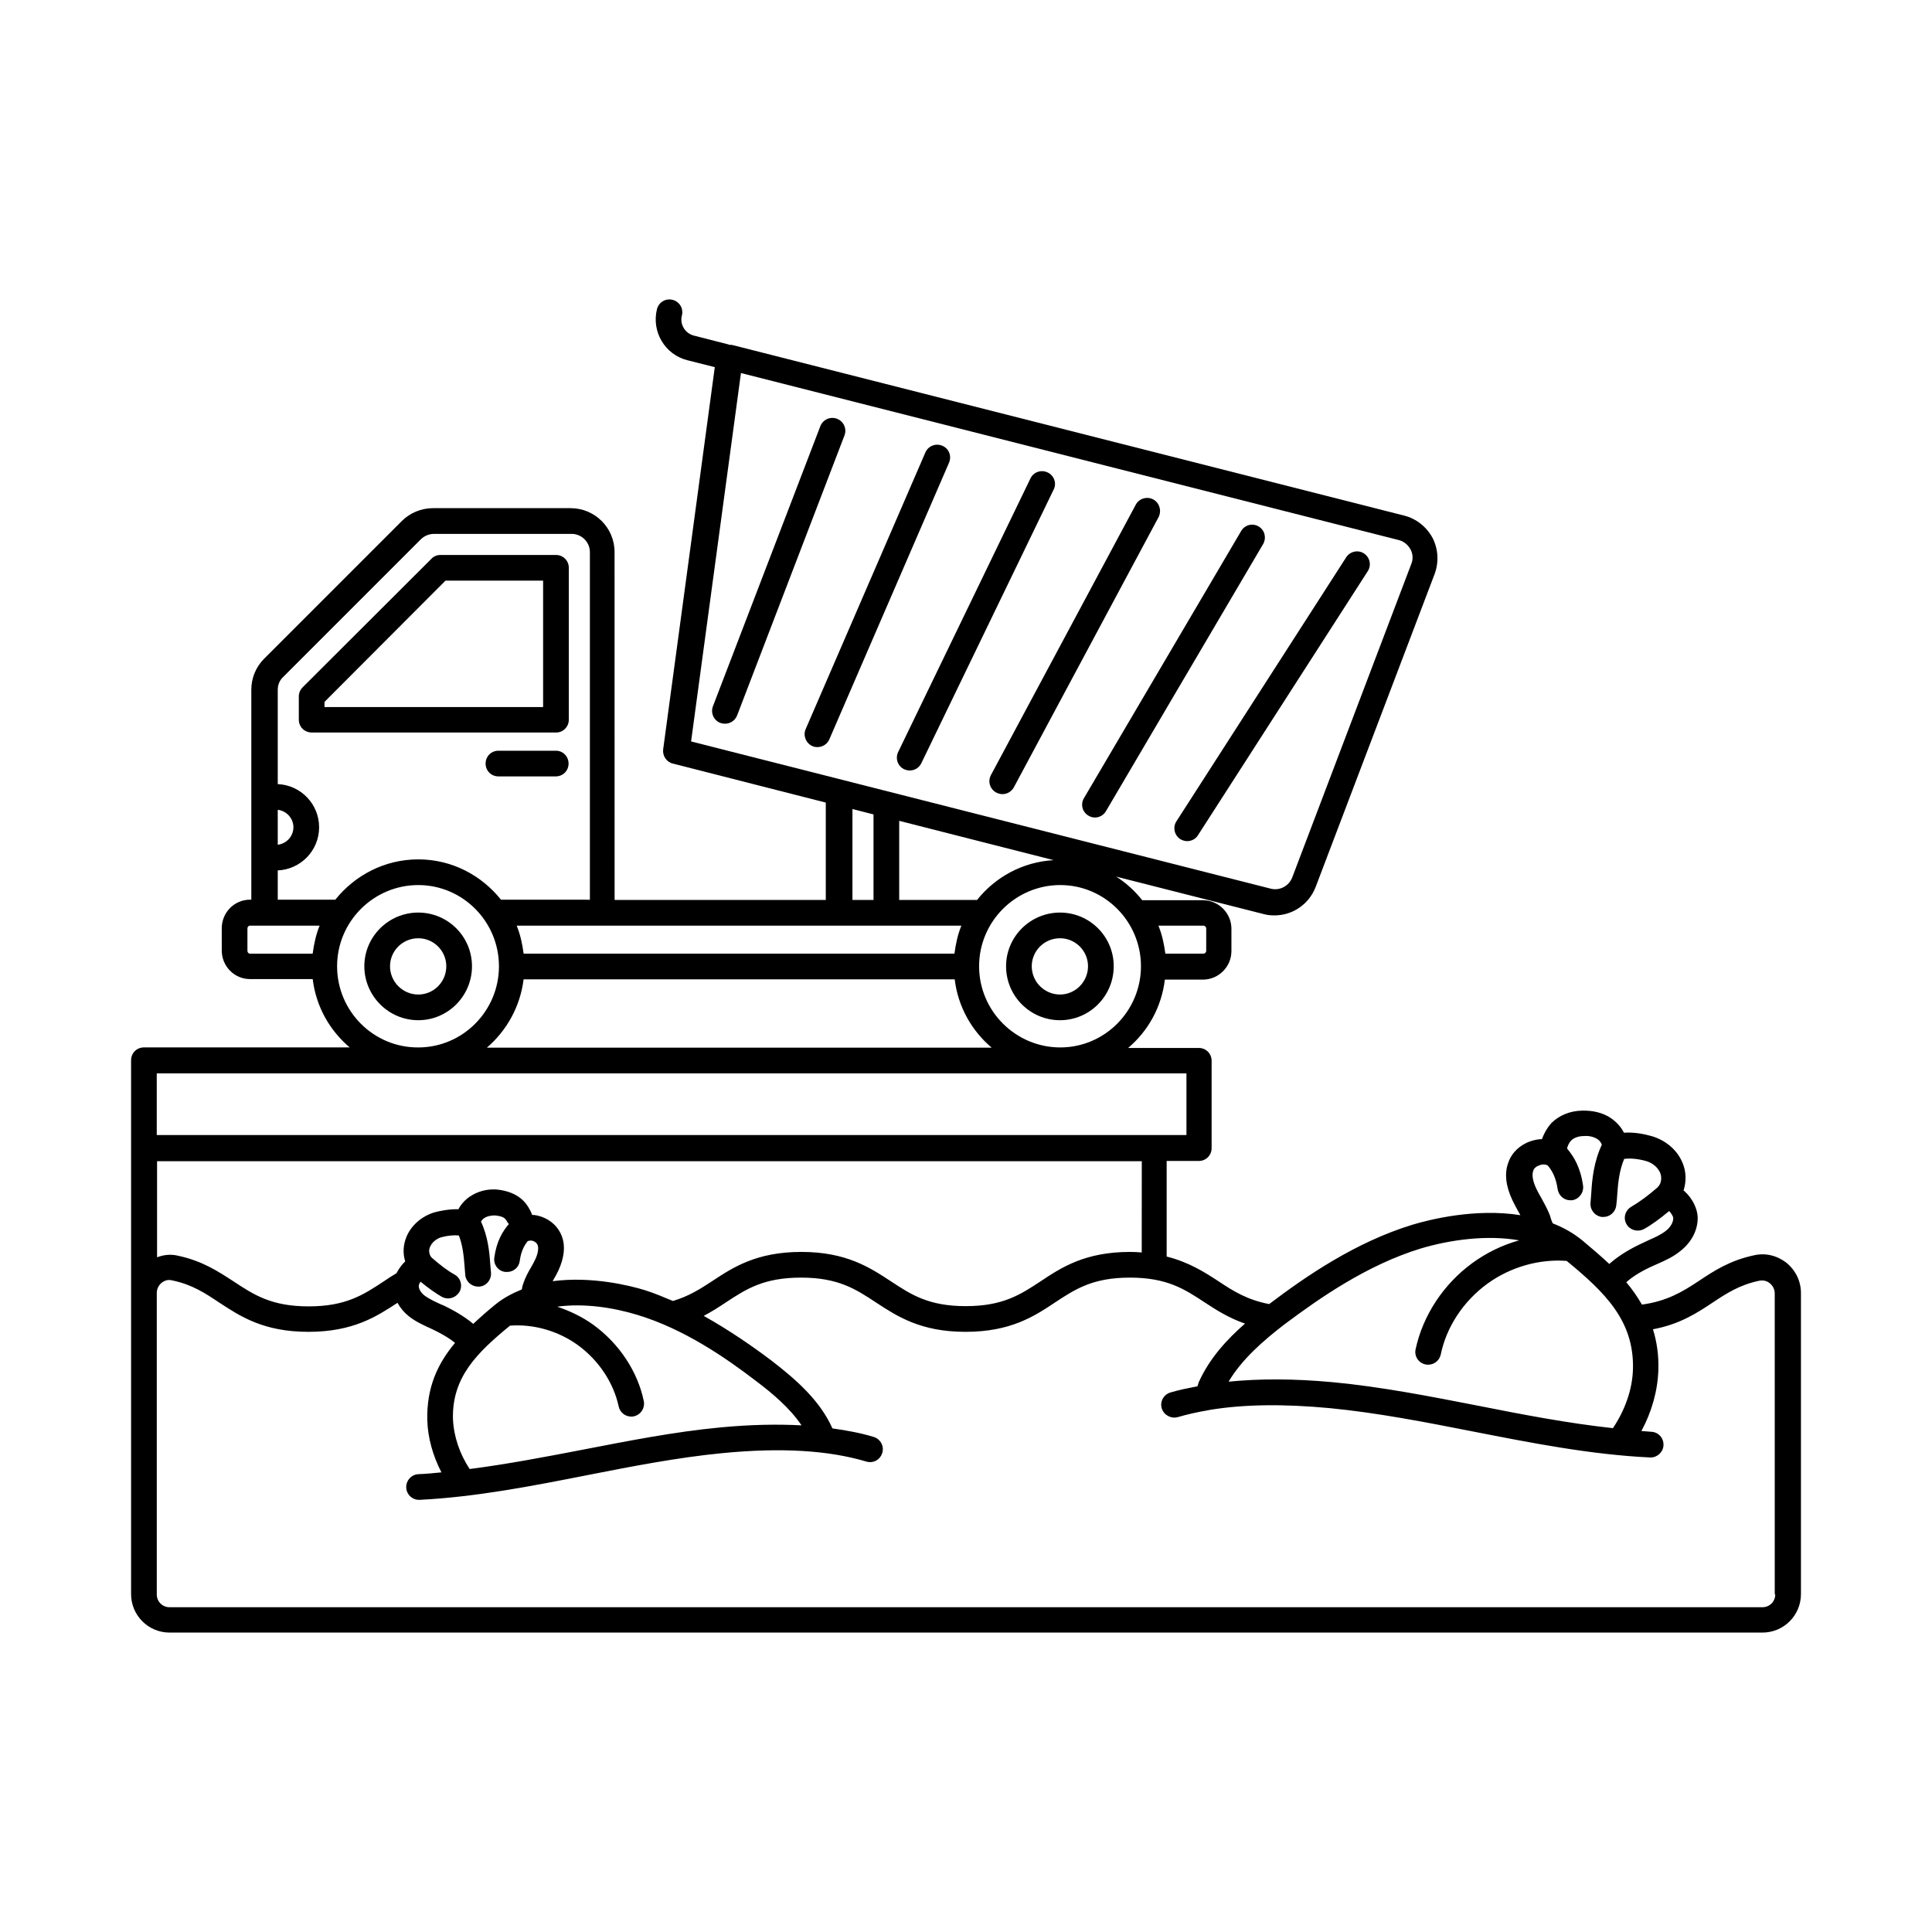 <?xml version="1.0" encoding="UTF-8"?>
<!-- Uploaded to: ICON Repo, www.iconrepo.com, Generator: ICON Repo Mixer Tools -->
<svg fill="#000000" width="800px" height="800px" version="1.1" viewBox="144 144 512 512" xmlns="http://www.w3.org/2000/svg">
 <g>
  <path d="m617.39 478.63c-2.449-1.906-5.516-2.656-8.512-1.973-6.469 1.363-10.688 4.152-14.773 6.875-4.223 2.793-8.375 5.309-14.977 6.195-1.227-2.109-2.586-4.086-4.152-5.922 1.84-1.633 4.223-3.062 7.285-4.426l1.227-0.543c1.84-0.816 3.949-1.77 5.785-3.269 3.062-2.383 4.699-5.652 4.629-8.988-0.066-2.316-1.43-5.039-3.473-6.875-0.066-0.066-0.137-0.137-0.273-0.203 0.75-2.316 0.75-4.969-0.273-7.352-1.363-3.336-4.426-5.992-8.238-7.082-1.703-0.477-4.426-1.09-7.285-0.887-0.75-1.496-1.973-2.859-3.473-3.879-2.109-1.43-4.766-2.043-7.625-1.973-3.199 0.066-5.992 1.227-8.035 3.199-0.953 1.02-1.973 2.586-2.586 4.356-0.953 0-1.973 0.203-2.996 0.543-2.859 0.953-5.039 3.062-5.922 5.652-1.09 2.859-0.68 6.262 1.09 10.008 0.477 1.02 1.02 1.973 1.566 2.996 0.203 0.34 0.34 0.613 0.543 0.953-11.914-1.906-24.031 1.156-28.594 2.519-15.113 4.629-28.188 13.617-37.988 21.039-5.719-1.09-9.465-3.402-13.344-5.992-3.746-2.449-7.898-5.106-13.82-6.606v-25.328h8.512c1.906 0 3.402-1.496 3.402-3.402v-23.148c0-1.906-1.496-3.402-3.402-3.402h-18.723c5.309-4.492 8.852-10.824 9.734-18.109h10.078c4.152 0 7.559-3.402 7.559-7.559v-5.922c0-4.152-3.402-7.559-7.559-7.559h-16.066c-1.973-2.449-4.289-4.629-6.945-6.262l39.148 9.941c0.953 0.273 1.906 0.34 2.859 0.34 4.766 0 9.121-2.926 10.895-7.559l31.523-82.926c1.156-3.133 0.953-6.606-0.543-9.531-1.566-2.926-4.289-5.106-7.488-5.922l-178.04-45.207c-0.273-0.066-0.543-0.066-0.887-0.066-0.137-0.066-0.203-0.137-0.34-0.137l-9.055-2.316c-2.316-0.613-3.746-2.996-3.133-5.309 0.477-1.84-0.613-3.676-2.449-4.152-1.84-0.477-3.676 0.613-4.152 2.449-1.496 5.992 2.109 12.051 8.035 13.547l7.285 1.84-13.684 101.3c-0.203 1.703 0.887 3.336 2.519 3.746l40.578 10.348v25.805h-55.965l-0.012-92.188c0-6.469-5.242-11.641-11.641-11.641h-36.492c-3.062 0-6.059 1.227-8.238 3.402l-36.492 36.492c-2.18 2.18-3.402 5.106-3.402 8.238v55.625h-0.344c-4.152 0-7.488 3.402-7.488 7.559v5.922c0 4.152 3.336 7.559 7.488 7.559h16.613c0.887 7.285 4.492 13.617 9.805 18.109h-54.535c-1.906 0-3.402 1.496-3.402 3.402v23.078 0.066 118.32c0 5.652 4.562 10.211 10.211 10.211h422.11c5.652 0 10.211-4.562 10.211-10.211v-79.785c0-3.133-1.43-6.059-3.879-8.035zm-62.637-12.527c-0.613-1.566-1.43-3.062-2.246-4.562-0.477-0.816-0.953-1.633-1.363-2.519-0.953-2.043-1.227-3.609-0.816-4.766 0.203-0.68 0.887-1.227 1.77-1.496 0.75-0.273 1.43-0.203 2.043 0.066 1.09 1.293 2.18 3.062 2.656 6.332 0.273 1.703 1.703 2.926 3.336 2.926h0.477c1.84-0.273 3.133-1.973 2.926-3.812-0.68-4.902-2.449-7.762-4.223-9.871 0-0.477 0.477-1.566 1.09-2.18 0.68-0.68 1.906-1.156 3.336-1.156 1.496-0.137 2.723 0.273 3.609 0.816 0.613 0.41 0.953 0.953 1.156 1.496-2.109 4.426-2.586 9.121-2.793 12.664-0.066 0.953-0.137 1.84-0.203 2.656-0.203 1.84 1.09 3.539 2.996 3.812h0.41c1.703 0 3.199-1.293 3.402-2.996 0.137-0.887 0.203-1.906 0.273-2.926 0.203-3.062 0.543-6.398 1.84-9.465 1.496-0.203 3.539-0.066 5.719 0.543 1.77 0.477 3.199 1.703 3.812 3.133 0.543 1.293 0.273 2.996-0.613 3.746v0.066c-2.586 2.246-4.902 3.949-7.012 5.176-1.633 0.953-2.246 2.996-1.293 4.629 0.613 1.09 1.77 1.703 2.996 1.703 0.543 0 1.156-0.137 1.633-0.41 2.109-1.156 4.289-2.793 6.672-4.766 0.543 0.543 1.09 1.43 1.09 1.906 0 1.09-0.75 2.449-2.043 3.402-1.227 0.953-2.723 1.633-4.426 2.383l-1.293 0.613c-3.746 1.703-6.738 3.539-9.191 5.719-2.18-2.043-4.562-4.086-7.012-6.129-2.449-2.043-5.176-3.539-7.965-4.629-0.41-0.812-0.547-1.422-0.75-2.106zm-34.312 8.785c7.965-2.383 17.703-3.676 26.145-2.18-4.426 1.227-8.645 3.269-12.461 6.059-7.625 5.582-13.07 13.891-14.977 22.809-0.41 1.84 0.816 3.676 2.656 4.016 0.203 0.066 0.477 0.066 0.68 0.066 1.566 0 2.996-1.09 3.336-2.723 1.496-7.285 5.992-14.094 12.324-18.723 6.195-4.492 13.82-6.606 21.039-6.059 10.211 8.375 17.906 15.93 17.566 28.664-0.137 5.379-2.109 10.895-5.309 15.66-11.914-1.293-23.965-3.609-35.605-5.922-12.594-2.449-25.668-5.039-38.672-6.262-10.348-0.953-19.402-0.953-27.574-0.137 3.609-6.059 9.328-10.961 14.707-15.113 9.453-7.086 21.98-15.801 36.145-20.156zm-73.938 1.02c-0.953-0.066-1.906-0.137-2.996-0.137-11.914 0-18.18 4.086-23.691 7.762-5.379 3.539-10.008 6.606-19.879 6.606s-14.5-3.062-19.879-6.606c-5.516-3.609-11.777-7.762-23.691-7.762-11.848 0-18.109 4.086-23.555 7.691-3.199 2.109-6.332 4.086-10.484 5.309-2.449-1.02-4.832-2.043-7.422-2.859-3.949-1.227-14.16-3.746-24.441-2.383 0.066-0.066 0.066-0.203 0.137-0.273 0.477-0.816 0.953-1.633 1.363-2.519 1.566-3.402 1.906-6.469 0.953-9.055-0.887-2.449-2.859-4.356-5.445-5.242-0.816-0.273-1.633-0.477-2.449-0.477-0.543-1.496-1.43-2.859-2.316-3.746-1.703-1.703-4.152-2.723-7.215-2.996-2.656-0.137-4.969 0.543-7.012 1.906-1.293 0.887-2.316 2.043-2.996 3.336-2.449-0.066-4.766 0.41-6.332 0.816-3.402 1.02-6.195 3.473-7.422 6.469-0.887 2.109-1.02 4.426-0.34 6.535-0.953 0.887-1.703 1.973-2.316 3.133-1.156 0.68-2.316 1.43-3.402 2.18-5.379 3.539-10.008 6.606-19.879 6.606-9.871 0-14.5-3.062-19.879-6.606-4.086-2.656-8.305-5.445-14.707-6.809-1.906-0.477-3.812-0.273-5.582 0.41v-25.461h260.96l-0.016 24.172zm-178.04 57.395c-2.656-4.016-4.223-8.645-4.426-13.277-0.273-11.031 6.332-17.496 15.113-24.715 6.195-0.477 12.801 1.363 18.109 5.242 5.445 4.016 9.328 9.871 10.688 16.137 0.34 1.633 1.77 2.723 3.336 2.723 0.203 0 0.477 0 0.68-0.066 1.84-0.41 2.996-2.18 2.656-4.016-1.633-7.898-6.535-15.25-13.344-20.219-2.926-2.109-6.195-3.676-9.602-4.832 7.012-0.953 14.773 0.203 21.242 2.18 12.391 3.746 23.422 11.371 31.59 17.633 4.223 3.199 8.781 7.012 11.914 11.641-6.535-0.34-13.617-0.203-21.445 0.543-12.324 1.156-24.645 3.609-36.629 5.922-9.867 1.906-19.875 3.812-29.883 5.106zm-13.004-49.633c1.973 1.633 3.879 2.996 5.652 4.016 0.543 0.273 1.09 0.41 1.633 0.41 1.156 0 2.316-0.613 2.996-1.703 0.953-1.633 0.34-3.746-1.293-4.629-1.84-1.02-3.812-2.519-6.059-4.492-0.613-0.613-0.887-1.906-0.41-2.859 0.477-1.156 1.633-2.109 2.926-2.519 1.77-0.477 3.473-0.613 4.699-0.477 1.02 2.586 1.293 5.445 1.496 7.965 0.066 0.953 0.137 1.84 0.203 2.586 0.203 1.703 1.703 2.996 3.402 2.996h0.41c1.84-0.203 3.199-1.906 2.996-3.812-0.066-0.68-0.137-1.496-0.203-2.316-0.203-3.062-0.613-7.215-2.449-11.098 0.203-0.34 0.477-0.68 0.816-0.887 0.75-0.543 1.84-0.75 2.859-0.75 0.887 0.066 2.109 0.273 2.723 0.887 0.477 0.543 0.816 1.363 1.02 1.363-1.633 1.906-3.269 4.492-3.879 8.918-0.273 1.84 1.02 3.609 2.926 3.812h0.477c1.703 0 3.133-1.227 3.336-2.926 0.34-2.449 1.09-3.949 2.109-5.242 0.41-0.137 0.887-0.203 1.363-0.066 0.613 0.203 1.09 0.613 1.293 1.156 0.273 0.816 0.066 2.246-0.68 3.812-0.34 0.68-0.68 1.363-1.09 2.043-0.816 1.363-1.566 2.793-2.109 4.426-0.137 0.41-0.273 0.887-0.34 1.43-2.449 1.02-4.766 2.18-6.945 3.949-2.109 1.703-4.016 3.402-5.922 5.176-2.519-2.109-5.379-3.676-7.762-4.832 0 0-0.613-0.273-0.68-0.273-1.633-0.75-3.133-1.43-4.356-2.316-1.02-0.75-1.633-1.77-1.633-2.519-0.074-0.34 0.199-0.887 0.473-1.227zm207.45-94.363c0.41 0 0.75 0.34 0.75 0.75v5.922c0 0.41-0.34 0.75-0.75 0.75h-10.078c-0.34-2.586-0.887-5.106-1.84-7.422zm-16.543 10.758c0 11.848-9.602 21.516-21.379 21.516-11.848 0-21.516-9.668-21.516-21.516s9.668-21.516 21.516-21.516c11.777 0 21.379 9.668 21.379 21.516zm-47.59-10.758c-0.953 2.316-1.496 4.832-1.84 7.422h-114.17c-0.34-2.586-0.887-5.106-1.84-7.422zm-116.01 14.23h114.24c0.887 7.285 4.492 13.617 9.805 18.109h-133.79c5.242-4.492 8.852-10.895 9.738-18.109zm120.16-21.039h-20.629v-20.969l40.918 10.418c-8.238 0.477-15.453 4.492-20.289 10.551zm-62.566-139.64 174.29 44.254c1.363 0.34 2.449 1.227 3.133 2.449 0.68 1.227 0.75 2.656 0.203 3.949l-31.52 82.996c-0.887 2.316-3.336 3.609-5.719 2.996l-153.6-39.012zm29.547 115.54 5.582 1.43v22.672h-5.582zm-152.3 0.207c2.316 0.273 4.152 2.246 4.152 4.629s-1.84 4.356-4.152 4.629zm0 16.066c6.059-0.273 10.961-5.242 10.961-11.438 0-6.129-4.832-11.164-10.961-11.438v-24.984c0-1.293 0.477-2.519 1.43-3.402l36.492-36.492c0.887-0.887 2.18-1.43 3.473-1.43h36.492c2.656 0 4.832 2.18 4.832 4.832v92.117l-23.555-0.004c-5.176-6.469-13.004-10.688-21.922-10.688-8.918 0-16.816 4.223-21.992 10.688h-15.25zm-8.035 21.309v-5.922c0-0.41 0.273-0.75 0.68-0.75h18.449c-0.953 2.316-1.496 4.832-1.84 7.422h-16.605c-0.41 0-0.684-0.34-0.684-0.75zm23.762 4.086c0-11.848 9.668-21.516 21.516-21.516 11.777 0 21.379 9.668 21.379 21.516s-9.602 21.516-21.379 21.516c-11.848 0.066-21.516-9.602-21.516-21.516zm-47.793 28.391h272.88v16.34h-272.88zm428.92 138.07c0 1.906-1.496 3.402-3.402 3.402l-422.11 0.004c-1.906 0-3.402-1.496-3.402-3.402v-79.863c0-1.09 0.477-2.043 1.293-2.723 0.477-0.34 1.43-1.02 2.859-0.613 5.242 1.09 8.715 3.402 12.391 5.856 5.516 3.609 11.711 7.762 23.625 7.762 11.914 0 18.109-4.086 23.625-7.691 0.75 1.363 1.77 2.586 3.062 3.609 1.84 1.43 3.812 2.316 6.195 3.402 1.973 0.953 4.152 2.109 5.992 3.609-4.629 5.516-7.559 11.848-7.352 20.492 0.137 4.699 1.496 9.465 3.746 13.82-2.043 0.203-4.086 0.41-6.059 0.477-1.906 0.066-3.336 1.703-3.269 3.539 0.066 1.84 1.566 3.269 3.402 3.269h0.137c14.91-0.75 29.887-3.676 44.391-6.535 11.777-2.316 23.965-4.699 35.949-5.856 15.523-1.496 27.98-0.75 38.059 2.246 1.84 0.543 3.676-0.477 4.223-2.316 0.543-1.77-0.477-3.676-2.316-4.223-3.336-1.02-7.012-1.703-10.895-2.246-3.336-7.488-9.734-13.004-16.066-17.906-5.039-3.812-11.234-8.102-18.043-11.914 2.18-1.156 4.086-2.383 5.922-3.609 5.379-3.539 10.008-6.535 19.879-6.535 9.871 0 14.5 3.062 19.879 6.606 5.516 3.609 11.777 7.762 23.691 7.762s18.18-4.086 23.691-7.762c5.379-3.539 10.008-6.606 19.879-6.606 9.871 0 14.5 3.062 19.879 6.606 2.996 1.973 6.332 4.086 10.621 5.582-4.832 4.223-9.395 9.191-12.254 15.523-0.137 0.34-0.203 0.75-0.34 1.09-2.449 0.477-4.902 0.953-7.148 1.633-1.84 0.543-2.859 2.449-2.316 4.223 0.543 1.77 2.449 2.793 4.223 2.316 2.586-0.75 5.309-1.363 8.168-1.84 0.066 0 0.137-0.066 0.273-0.066 8.988-1.496 19.539-1.633 31.863-0.477 12.664 1.227 25.531 3.746 37.988 6.195 15.32 2.996 31.113 6.129 46.91 6.875h0.137c1.77 0 3.336-1.43 3.402-3.269 0.066-1.906-1.363-3.473-3.269-3.539-0.887-0.066-1.77-0.137-2.586-0.203 2.723-5.039 4.289-10.555 4.492-16.066 0.137-4.016-0.41-7.625-1.43-10.895 7.012-1.293 11.641-4.289 15.727-7.012 3.676-2.449 7.215-4.766 12.461-5.856 1.293-0.273 2.316 0.273 2.793 0.68 0.816 0.68 1.293 1.633 1.293 2.723l0.004 79.723z"/>
  <path d="m294.74 334.78v-40.305c0-1.906-1.496-3.402-3.402-3.402h-30.637c-0.887 0-1.77 0.34-2.383 1.02l-34.109 34.043c-0.613 0.613-1.02 1.496-1.02 2.383v6.195c0 1.906 1.496 3.402 3.402 3.402h64.746c1.836 0.066 3.402-1.5 3.402-3.336zm-6.809-3.406h-57.938v-1.363l32.066-32.133h25.871z"/>
  <path d="m291.34 342.95h-15.25c-1.906 0-3.402 1.496-3.402 3.402s1.496 3.402 3.402 3.402h15.184c1.906 0 3.402-1.496 3.402-3.402s-1.5-3.402-3.336-3.402z"/>
  <path d="m365.82 254.98c-1.77-0.68-3.746 0.203-4.426 1.973l-28.457 74.211c-0.68 1.77 0.203 3.746 1.973 4.426 0.41 0.137 0.816 0.203 1.227 0.203 1.363 0 2.656-0.816 3.199-2.18l28.457-74.211c0.684-1.77-0.203-3.742-1.973-4.422z"/>
  <path d="m393.73 262.13c-1.77-0.75-3.746 0.066-4.492 1.77l-31.727 73.324c-0.75 1.703 0.066 3.746 1.77 4.492 0.41 0.203 0.887 0.273 1.363 0.273 1.293 0 2.586-0.75 3.133-2.043l31.727-73.324c0.746-1.77-0.004-3.746-1.773-4.492z"/>
  <path d="m421.65 269.21c-1.703-0.816-3.746-0.137-4.562 1.566l-35.062 72.508c-0.816 1.703-0.137 3.746 1.566 4.562 0.477 0.203 0.953 0.34 1.496 0.34 1.293 0 2.449-0.68 3.062-1.906l35.062-72.508c0.891-1.703 0.141-3.746-1.562-4.562z"/>
  <path d="m449.63 276.36c-1.633-0.887-3.746-0.273-4.629 1.363l-38.398 71.691c-0.887 1.633-0.273 3.746 1.43 4.629 0.543 0.273 1.09 0.41 1.633 0.41 1.227 0 2.383-0.68 2.996-1.77l38.398-71.691c0.82-1.703 0.207-3.746-1.43-4.633z"/>
  <path d="m477.54 283.51c-1.633-0.953-3.676-0.41-4.629 1.227l-41.668 70.805c-0.953 1.633-0.41 3.676 1.227 4.629 0.543 0.34 1.156 0.477 1.703 0.477 1.156 0 2.316-0.613 2.926-1.703l41.668-70.805c0.887-1.633 0.41-3.676-1.227-4.629z"/>
  <path d="m505.46 290.66c-1.566-1.02-3.676-0.543-4.699 1.02l-45.004 69.988c-1.02 1.566-0.543 3.676 1.02 4.699 0.543 0.34 1.227 0.543 1.84 0.543 1.09 0 2.246-0.543 2.859-1.566l45.004-69.988c1.023-1.566 0.547-3.676-1.02-4.695z"/>
  <path d="m254.85 385.84c-7.898 0-14.297 6.398-14.297 14.23 0 7.828 6.398 14.297 14.297 14.297 7.828 0 14.23-6.398 14.23-14.297-0.004-7.898-6.402-14.23-14.23-14.23zm0 21.719c-4.086 0-7.488-3.336-7.488-7.488 0-4.086 3.336-7.422 7.488-7.422 4.086 0 7.422 3.336 7.422 7.422 0 4.152-3.336 7.488-7.422 7.488z"/>
  <path d="m410.62 400.07c0 7.898 6.398 14.297 14.297 14.297 7.828 0 14.23-6.398 14.23-14.297 0-7.898-6.398-14.23-14.23-14.23-7.898 0-14.297 6.402-14.297 14.23zm21.715 0c0 4.086-3.336 7.488-7.422 7.488-4.086 0-7.488-3.336-7.488-7.488 0-4.086 3.336-7.422 7.488-7.422 4.086 0 7.422 3.336 7.422 7.422z"/>
 </g>
</svg>